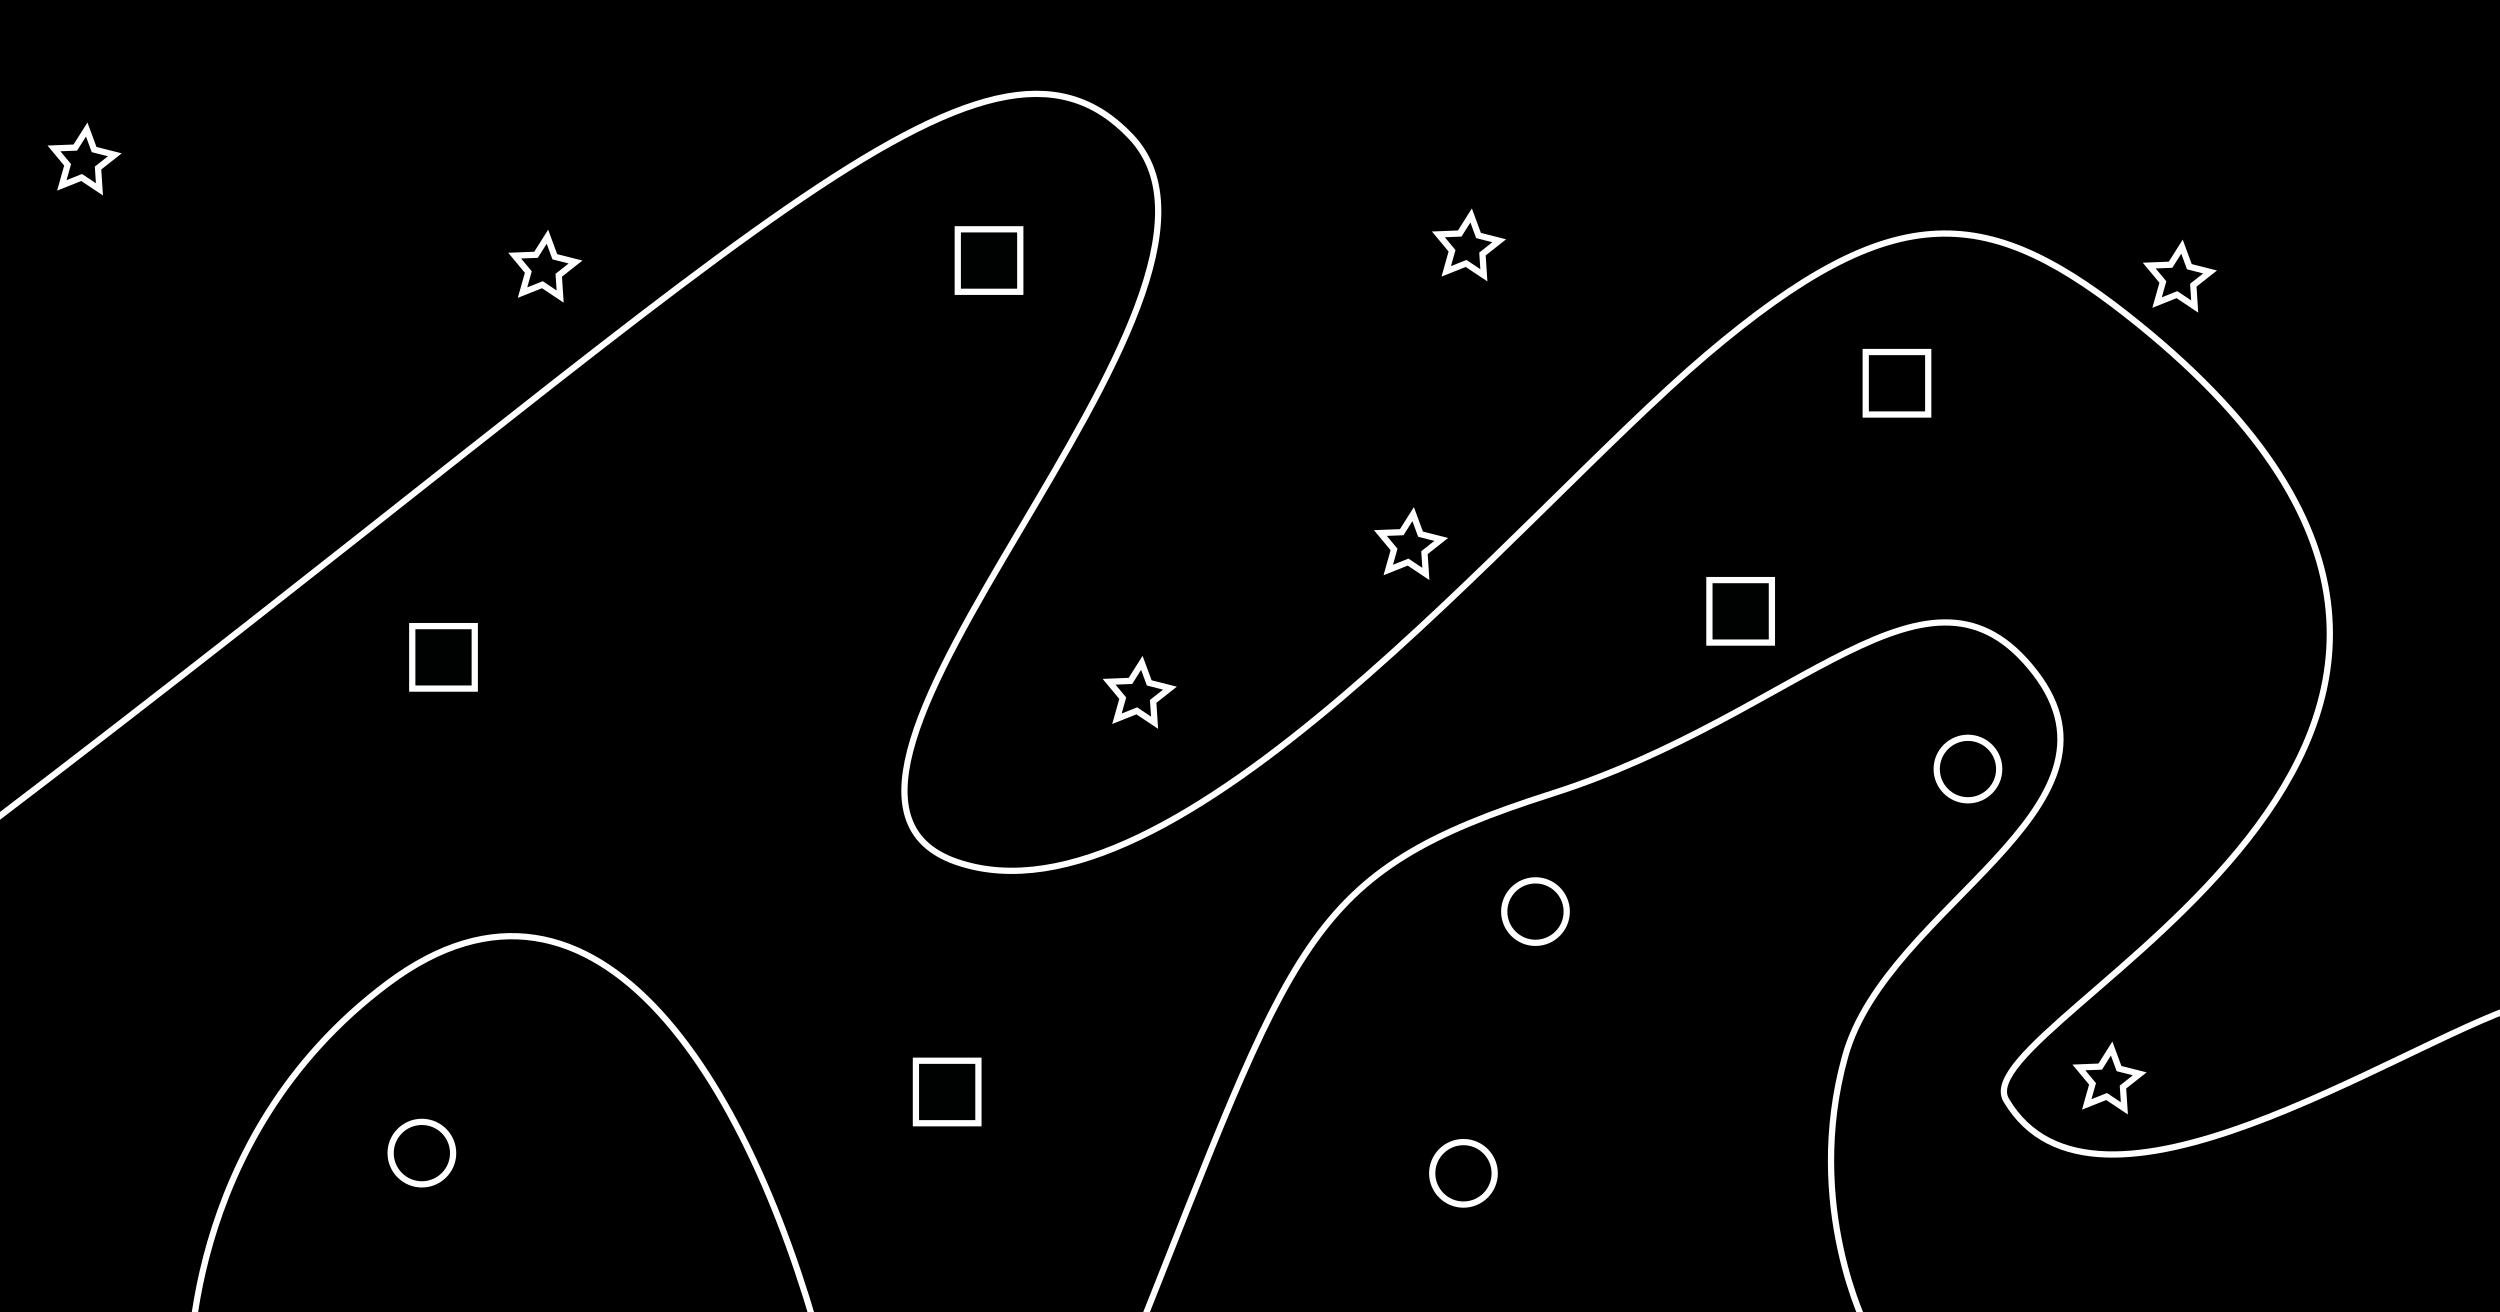 <?xml version="1.0" encoding="UTF-8" standalone="no"?>
<svg
   viewBox="0 0 400 210"
   version="1.1"
   id="svg7"
   xml:space="preserve"
   sodipodi:docname="mixed.svg"
   inkscape:version="1.4 (e7c3feb1, 2024-10-09)"
   xmlns:inkscape="http://www.inkscape.org/namespaces/inkscape"
   xmlns:sodipodi="http://sodipodi.sourceforge.net/DTD/sodipodi-0.dtd"
   xmlns="http://www.w3.org/2000/svg"
   xmlns:svg="http://www.w3.org/2000/svg"><sodipodi:namedview
   id="namedview1"
   pagecolor="#505050"
   bordercolor="#eeeeee"
   borderopacity="1"
   inkscape:showpageshadow="0"
   inkscape:pageopacity="0"
   inkscape:pagecheckerboard="0"
   inkscape:deskcolor="#505050"
   inkscape:zoom="2.8349949"
   inkscape:cx="170.01794"
   inkscape:cy="98.76561"
   inkscape:window-width="1920"
   inkscape:window-height="1027"
   inkscape:window-x="1920"
   inkscape:window-y="25"
   inkscape:window-maximized="1"
   inkscape:current-layer="svg7" />
  <rect
   width="400"
   height="210"
   x="0"
   y="0"
   fill="#000000"
   id="rect1"
   sodipodi:insensitive="true" />
  <defs
   id="defs2">

    <!-- Define a single arrow -->
    <g
   id="arrow">
      <path
   style="fill:none;stroke:#ffffff;stroke-width:2;stroke-opacity:1"
   d="m 0,0 100 ,0 -7,-3 M100,0 93,3"
   id="path1" />
    </g>
  </defs>
  
  
<path
   sodipodi:type="star"
   style="fill:none;fill-opacity:1;stroke:#ffffff;stroke-width:1;stroke-opacity:1;stroke-dasharray:none;stroke-dashoffset:0"
   id="path77"
   inkscape:flatsided="false"
   sodipodi:sides="5"
   sodipodi:cx="87.050285"
   sodipodi:cy="42.99305"
   sodipodi:r1="5.1478374"
   sodipodi:r2="2.5739187"
   sodipodi:arg1="1.0471976"
   sodipodi:arg2="1.6755161"
   inkscape:rounded="0"
   inkscape:randomized="0"
   d="m 89.624,47.451 -2.843,-1.898 -3.176,1.266 0.927,-3.29 -2.185,-2.629 3.416,-0.135 1.825,-2.891 1.184,3.207 3.313,0.842 -2.684,2.117 z"
   inkscape:transform-center-x="-0.16628066"
   inkscape:transform-center-y="-0.33073952" /><path
   sodipodi:type="star"
   style="fill:none;fill-opacity:1;stroke:#ffffff;stroke-width:1;stroke-dasharray:none;stroke-opacity:1;stroke-dashoffset:0"
   id="path77-1"
   inkscape:flatsided="false"
   sodipodi:sides="5"
   sodipodi:cx="87.050285"
   sodipodi:cy="42.99305"
   sodipodi:r1="5.1478372"
   sodipodi:r2="2.5739186"
   sodipodi:arg1="1.0471976"
   sodipodi:arg2="1.6755161"
   inkscape:rounded="0"
   inkscape:randomized="0"
   d="m 89.624,47.451 -2.843,-1.898 -3.176,1.266 0.927,-3.29 -2.185,-2.629 3.416,-0.135 1.825,-2.891 1.184,3.207 3.313,0.842 -2.684,2.117 z"
   inkscape:transform-center-x="-0.16628066"
   inkscape:transform-center-y="-0.33073952"
   transform="translate(147.794,-3.401)" /><path
   sodipodi:type="star"
   style="fill:none;fill-opacity:1;stroke:#ffffff;stroke-width:1;stroke-dasharray:none;stroke-opacity:1;stroke-dashoffset:0"
   id="path77-5"
   inkscape:flatsided="false"
   sodipodi:sides="5"
   sodipodi:cx="87.050285"
   sodipodi:cy="42.99305"
   sodipodi:r1="5.1478372"
   sodipodi:r2="2.5739186"
   sodipodi:arg1="1.0471976"
   sodipodi:arg2="1.6755161"
   inkscape:rounded="0"
   inkscape:randomized="0"
   d="m 89.624,47.451 -2.843,-1.898 -3.176,1.266 0.927,-3.29 -2.185,-2.629 3.416,-0.135 1.825,-2.891 1.184,3.207 3.313,0.842 -2.684,2.117 z"
   inkscape:transform-center-x="-0.16628066"
   inkscape:transform-center-y="-0.33073952"
   transform="translate(-73.713,-17.154)" /><path
   sodipodi:type="star"
   style="fill:none;fill-opacity:1;stroke:#ffffff;stroke-width:1;stroke-dasharray:none;stroke-opacity:1;stroke-dashoffset:0"
   id="path77-56"
   inkscape:flatsided="false"
   sodipodi:sides="5"
   sodipodi:cx="87.050285"
   sodipodi:cy="42.99305"
   sodipodi:r1="5.1478372"
   sodipodi:r2="2.5739186"
   sodipodi:arg1="1.0471976"
   sodipodi:arg2="1.6755161"
   inkscape:rounded="0"
   inkscape:randomized="0"
   d="m 89.624,47.451 -2.843,-1.898 -3.176,1.266 0.927,-3.29 -2.185,-2.629 3.416,-0.135 1.825,-2.891 1.184,3.207 3.313,0.842 -2.684,2.117 z"
   inkscape:transform-center-x="-0.16628066"
   inkscape:transform-center-y="-0.33073952"
   transform="translate(250.274,129.89)" /><path
   sodipodi:type="star"
   style="fill:none;fill-opacity:1;stroke:#ffffff;stroke-width:1;stroke-dasharray:none;stroke-dashoffset:0;stroke-opacity:1"
   id="path77-4"
   inkscape:flatsided="false"
   sodipodi:sides="5"
   sodipodi:cx="87.050285"
   sodipodi:cy="42.99305"
   sodipodi:r1="5.1478372"
   sodipodi:r2="2.5739186"
   sodipodi:arg1="1.0471976"
   sodipodi:arg2="1.6755161"
   inkscape:rounded="0"
   inkscape:randomized="0"
   d="m 89.624,47.451 -2.843,-1.898 -3.176,1.266 0.927,-3.29 -2.185,-2.629 3.416,-0.135 1.825,-2.891 1.184,3.207 3.313,0.842 -2.684,2.117 z"
   inkscape:transform-center-x="-0.16628066"
   inkscape:transform-center-y="-0.33073952"
   transform="translate(95.107,68.182)" /><path
   sodipodi:type="star"
   style="fill:none;fill-opacity:1;stroke:#ffffff;stroke-width:1;stroke-dasharray:none;stroke-dashoffset:0;stroke-opacity:1"
   id="path77-4-6"
   inkscape:flatsided="false"
   sodipodi:sides="5"
   sodipodi:cx="87.050285"
   sodipodi:cy="42.99305"
   sodipodi:r1="5.1478372"
   sodipodi:r2="2.5739186"
   sodipodi:arg1="1.0471976"
   sodipodi:arg2="1.6755161"
   inkscape:rounded="0"
   inkscape:randomized="0"
   d="m 89.624,47.451 -2.843,-1.898 -3.176,1.266 0.927,-3.29 -2.185,-2.629 3.416,-0.135 1.825,-2.891 1.184,3.207 3.313,0.842 -2.684,2.117 z"
   inkscape:transform-center-x="-0.16628066"
   inkscape:transform-center-y="-0.33073952"
   transform="translate(138.515,44.384)" /><path
   sodipodi:type="star"
   style="fill:none;fill-opacity:1;stroke:#ffffff;stroke-width:1;stroke-opacity:1;stroke-dasharray:none;stroke-dashoffset:0"
   id="path77-0"
   inkscape:flatsided="false"
   sodipodi:sides="5"
   sodipodi:cx="87.050285"
   sodipodi:cy="42.99305"
   sodipodi:r1="5.1478372"
   sodipodi:r2="2.5739186"
   sodipodi:arg1="1.0471976"
   sodipodi:arg2="1.6755161"
   inkscape:rounded="0"
   inkscape:randomized="0"
   d="m 89.624,47.451 -2.843,-1.898 -3.176,1.266 0.927,-3.29 -2.185,-2.629 3.416,-0.135 1.825,-2.891 1.184,3.207 3.313,0.842 -2.684,2.117 z"
   inkscape:transform-center-x="-0.16628066"
   inkscape:transform-center-y="-0.33073952"
   transform="translate(261.528,1.591)" /><path
   style="fill:none;fill-opacity:0.01;stroke:#ffffff;stroke-width:1;stroke-dasharray:none;stroke-dashoffset:0;stroke-opacity:1"
   d="M -26.808,222.223 C -21.226,218.022 -8.07,136.688 -2.853,132.719 118.522,40.372 157.617,-2.819 180.953,21.87 205.291,47.619 118.166,125.926 153.087,137.919 188.007,149.912 242.681,82.54 273.016,56.79 303.352,31.041 318.2,32.461 342.152,51.852 424.648,118.638 313.487,163.257 320.988,176.014 c 14.137,24.043 62.379,-8.634 82.201,-15.143 5.035,-1.653 5.63,51.474 5.63,51.474"
   id="path78"
   sodipodi:nodetypes="csssssssc" /><rect
   style="fill:#16f7c6;fill-opacity:0.01;stroke:#ffffff;stroke-width:1;stroke-dasharray:none;stroke-dashoffset:0;stroke-opacity:1"
   id="rect77"
   width="10"
   height="10"
   x="65.961"
   y="100.177" /><rect
   style="fill:#16f7c6;fill-opacity:0.01;stroke:#ffffff;stroke-width:1;stroke-dasharray:none;stroke-dashoffset:0;stroke-opacity:1"
   id="rect77-8"
   width="10"
   height="10"
   x="146.548"
   y="169.719" /><rect
   style="fill:#16f7c6;fill-opacity:0.01;stroke:#ffffff;stroke-width:1;stroke-dasharray:none;stroke-dashoffset:0;stroke-opacity:1"
   id="rect77-9"
   width="10"
   height="10"
   x="153.245"
   y="36.689" /><rect
   style="fill:#16f7c6;fill-opacity:0.01;stroke:#ffffff;stroke-width:1;stroke-dasharray:none;stroke-dashoffset:0;stroke-opacity:1"
   id="rect77-5"
   width="10"
   height="10"
   x="273.505"
   y="92.813" /><rect
   style="fill:none;fill-opacity:1;stroke:#ffffff;stroke-width:1;stroke-dasharray:none;stroke-dashoffset:0;stroke-opacity:1"
   id="rect77-53"
   width="10"
   height="10"
   x="298.517"
   y="56.323" /><path
   style="mix-blend-mode:normal;fill:none;fill-opacity:1;stroke:#ffffff;stroke-width:1;stroke-dasharray:none;stroke-dashoffset:0;stroke-opacity:1"
   d="m 298.766,212.699 c 0,0 -10.229,-19.753 -3.527,-43.739 6.702,-23.986 47.266,-39.506 30.335,-61.376 -16.931,-21.87 -37.39,6.702 -77.249,19.4 -39.859,12.698 -40.917,22.928 -67.372,89.242 -47.972,4.586 -36.684,50.794 -48.325,4.233 C 120.988,173.898 95.591,132.275 62.081,157.32 28.571,182.364 30.335,221.517 30.335,221.517"
   id="path80" /><circle
   style="mix-blend-mode:normal;fill:none;fill-opacity:1;stroke:#ffffff;stroke-width:1;stroke-dasharray:none;stroke-dashoffset:0;stroke-opacity:1"
   id="path79"
   cx="245.679"
   cy="145.856"
   r="5" /><circle
   style="mix-blend-mode:normal;fill:none;fill-opacity:1;stroke:#ffffff;stroke-width:1;stroke-dasharray:none;stroke-dashoffset:0;stroke-opacity:1"
   id="path79-2"
   cx="234.153"
   cy="187.733"
   r="5" /><circle
   style="mix-blend-mode:normal;fill:none;fill-opacity:1;stroke:#ffffff;stroke-width:1;stroke-dasharray:none;stroke-dashoffset:0;stroke-opacity:1"
   id="path79-2-2"
   cx="67.5"
   cy="184.5"
   r="5" /><circle
   style="mix-blend-mode:normal;fill:none;fill-opacity:1;stroke:#ffffff;stroke-width:1;stroke-dasharray:none;stroke-dashoffset:0;stroke-opacity:1"
   id="path79-1"
   cx="314.872"
   cy="123.048"
   r="5" /></svg>
